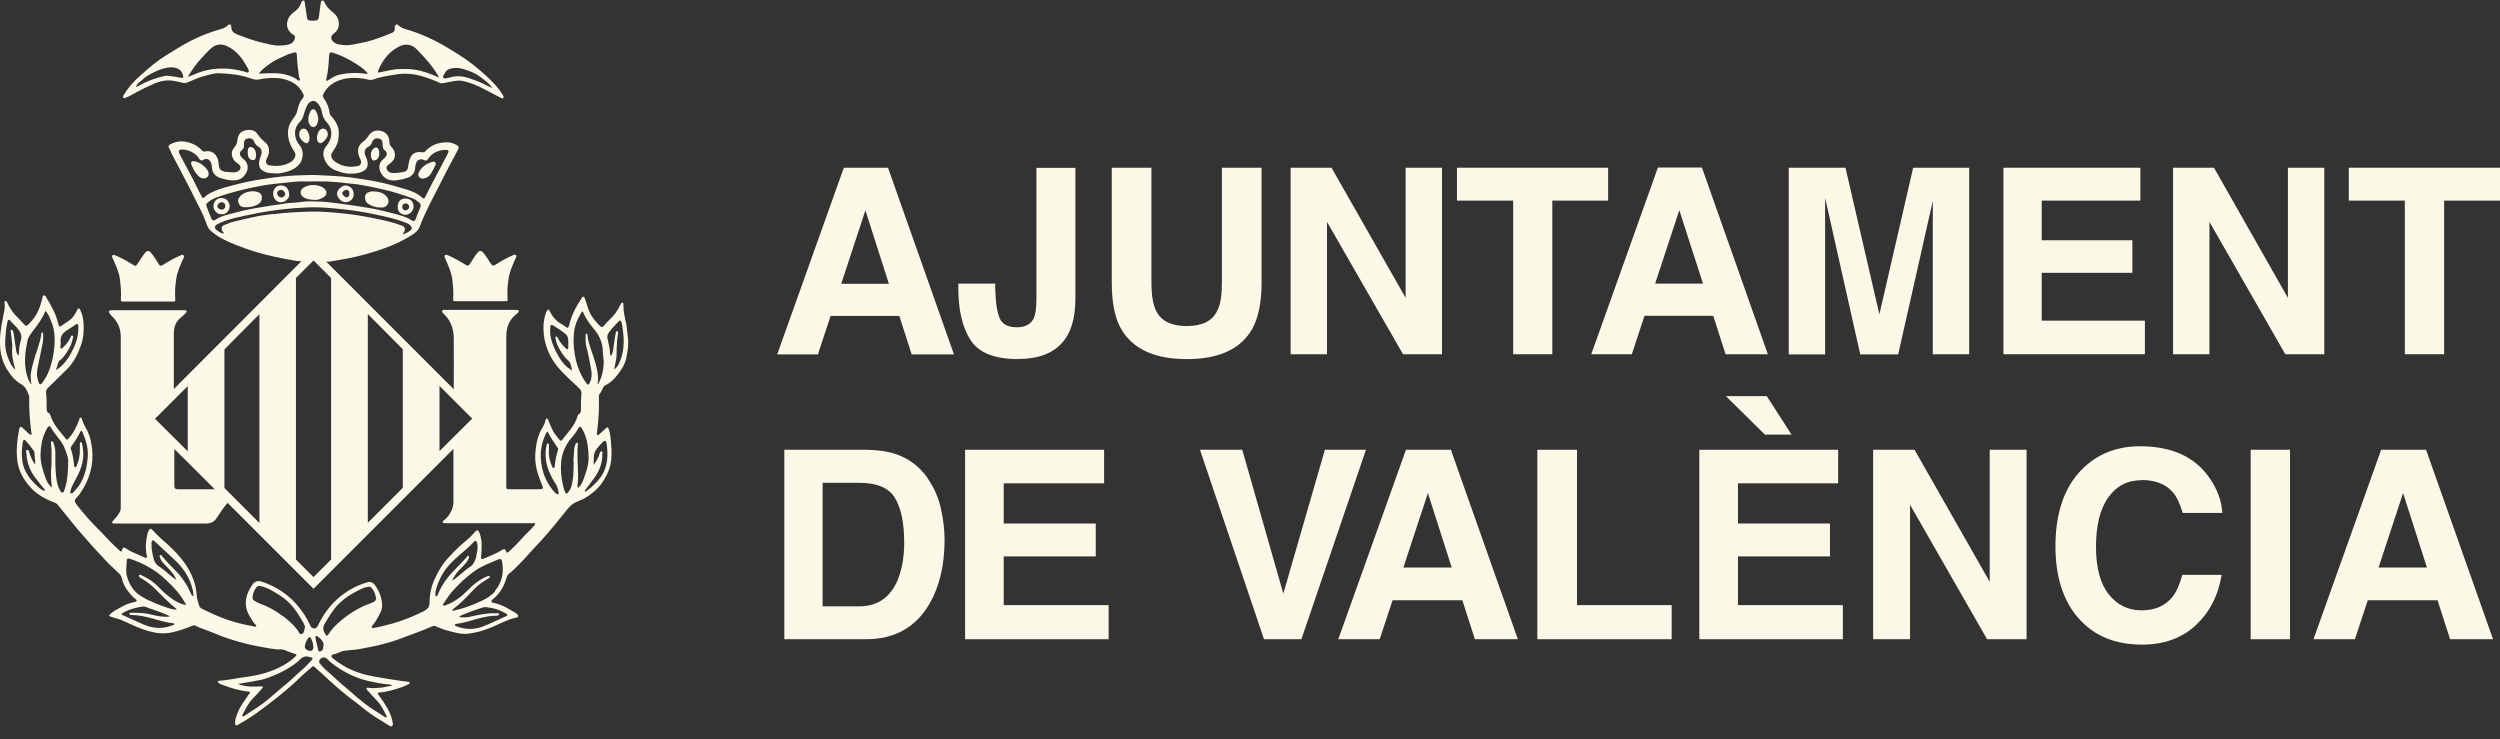 <?xml version="1.0" encoding="UTF-8"?><svg id="Capa_1" xmlns="http://www.w3.org/2000/svg" viewBox="0 0 143.69 42.5"><rect x="0" y="0" width="143.69" height="42.5" fill="#333333" stroke="none"/><defs><style>.cls-1{fill:#fcf8e8;}</style></defs><path class="cls-1" d="M14.54,9.21c.12,0,.16-.11,.17-.22,.02-.1,0-.22-.03-.32-.06-.14-.2-.24-.3-.22-.15,.05-.14,.17-.14,.29v.03c0,.09,0,.18,.05,.27,.05,.1,.14,.17,.25,.15Z"/><path class="cls-1" d="M11.12,9.26c-.11,0-.17,.09-.12,.2,.07,.14,.12,.29,.21,.42,.1,.14,.21,.3,.39,.36,.18,.06,.39-.05,.39-.22,0-.01,0-.03,0-.05-.02-.32-.57-.71-.88-.71Z"/><path class="cls-1" d="M35.98,18.56c-.07-.34-.16-.68-.15-1.04,0-.04,.02-.11-.05-.12-.07-.01-.09,.05-.11,.09-.16,.36-.39,.66-.68,.93-.09,.08-.17,.17-.25,.27-.09,.13-.16,.14-.27,.03-.21-.21-.41-.44-.55-.71-.14-.27-.19-.57-.3-.84-.02-.05-.02-.11-.09-.12-.06,0-.08,.05-.1,.09-.31,.46-.57,.95-.7,1.49-.06,.25-.1,.26-.29,.1-.02-.02-.04-.04-.07-.05-.35-.18-.61-.44-.77-.8-.02-.04-.03-.09-.08-.08-.05,0-.07,.04-.09,.08-.02,.03-.04,.07-.05,.1-.15,.42-.17,.85-.12,1.29,.1,.78,.44,1.45,.97,2.02,.33,.35,.69,.68,1.05,1.02,.1,.09,.15,.2,.14,.33-.03,.31-.03,.63-.03,.94,0,.09-.02,.18-.12,.22-.05,.02-.06,.08-.08,.13-.15,.54-.55,.92-.88,1.35-.05,.06-.1,.07-.15,0-.07-.1-.16-.19-.23-.29-.19-.25-.29-.53-.41-.82-.02-.04-.02-.12-.09-.11-.07,0-.07,.08-.08,.12-.03,.13-.08,.25-.15,.36-.29,.45-.39,.97-.43,1.49-.05,.61,.11,1.18,.34,1.73,.15,.35,.15,.36-.23,.36-.52,0-1.04,0-1.56,0-.21,0-.22,0-.22-.22,0-2.87,0-5.73,0-8.59,0-.17,.02-.33,.06-.49,.11-.36,.29-.59,.57-.81,.06-.05,.11-.1,.08-.16-.01-.03-.09-.04-.15-.04-1.37,0-2.77,0-4.14,0-.11,0-.14,.08-.08,.16,.02,.02,.04,.05,.07,.07,.39,.37,.56,.84,.57,1.37,.01,.88,0,2.07,0,2.96l-7.33-7.33c.07,0,.15,0,.17,0,.35-.06,.69-.12,1.04-.18,.72-.14,1.43-.34,2.13-.59,.59-.21,1.15-.47,1.67-.82,.16-.11,.3-.24,.37-.44,.31-.82,.73-1.59,1.13-2.37,.34-.69,.71-1.37,1.07-2.05,.06-.12,.03-.19-.07-.25-.17-.09-.36-.17-.56-.16-.48,0-.9,.14-1.23,.49-.06,.07-.12,.1-.22,.08-.4-.06-.63,.11-.73,.5-.02,.06-.02,.13-.04,.2-.03,.18-.03,.38-.27,.43-.22,.04-.43,.08-.65,.06-.15,0-.29-.1-.33-.21-.06-.16,.05-.24,.16-.31,.01-.01,.03-.03,.04-.04,.31-.19,.38-.63,.07-.93-.09-.09-.12-.18-.12-.3,0-.3-.16-.52-.43-.61-.32-.1-.59,0-.76,.25-.09,.14-.19,.26-.33,.36-.18,.13-.28,.3-.28,.54,0,.16,.05,.3,.12,.43,.11,.23,.05,.39-.16,.43-.47,.09-.91,.01-1.3-.27-.15-.11-.27-.33-.17-.47,.08-.12,.15-.25,.23-.38,.15-.26,.18-.55,.17-.84,0-.32-.16-.58-.35-.82-.06-.08-.16-.15-.17-.26-.04-.32-.16-.62-.35-.88-.05-.07-.05-.13-.02-.21,.22-.46,.6-.72,1.07-.85,.49-.14,1-.11,1.49,0,.12,.03,.23,.03,.35-.01,.08-.03,.16-.06,.24-.08,.38-.1,.77-.16,1.16-.22,.43-.05,.84-.02,1.26,.09,.39,.1,.76,.25,1.12,.41,.06,.03,.13,.04,.19,.02,.12-.02,.24-.04,.36-.07,.25-.04,.5-.11,.75-.06,.47,.09,.9,.28,1.31,.5,.3,.16,.61,.32,.92,.48,.04,.02,.09,.06,.13,0,.02-.04,.02-.09-.01-.13-.02-.03-.03-.05-.04-.07-.27-.44-.63-.79-1.01-1.14-.5-.45-1.03-.86-1.61-1.22-.84-.53-1.71-1.01-2.67-1.31-.25-.08-.52-.13-.72-.33-.06-.06-.12-.02-.16,.05-.03,.06-.03,.13-.02,.19,0,.1-.04,.17-.14,.21-.15,.06-.3,.13-.45,.18-.45,.17-.89,.33-1.36,.41-.32,.06-.63,.15-.95,.12-.21-.02-.43-.02-.61-.17-.18-.14-.19-.34-.02-.47,.26-.19,.36-.43,.3-.74-.04-.23-.18-.39-.35-.52-.2-.16-.37-.34-.47-.58-.02-.04-.05-.09-.11-.08-.06,0-.08,.07-.09,.12-.03,.22-.07,.45-.09,.67-.03,.33-.06,.37-.38,.37-.3,0-.31-.02-.35-.33-.03-.25-.08-.5-.11-.74,0-.05-.02-.09-.07-.09-.04,0-.07,.02-.09,.06-.01,.03-.04,.05-.05,.09-.07,.25-.25,.4-.45,.55-.44,.33-.5,.97,0,1.26,.11,.06,.12,.14,.09,.24-.04,.14-.13,.25-.27,.3-.19,.07-.39,.08-.59,.09-.36,.01-.71-.1-1.06-.18-.47-.11-.91-.28-1.36-.45-.23-.09-.36-.19-.37-.45,0-.14-.11-.18-.2-.08-.15,.15-.34,.2-.53,.25-.84,.25-1.62,.61-2.36,1.07-.47,.29-.94,.56-1.36,.9-.25,.21-.51,.42-.76,.65-.38,.33-.71,.7-.97,1.13-.03,.05-.07,.11-.02,.16,.04,.05,.1,0,.15-.01,.22-.08,.41-.21,.62-.32,.34-.18,.69-.35,1.04-.5,.26-.1,.54-.18,.82-.17,.26,.01,.53,.08,.78,.14,.11,.02,.2,.02,.29-.03,.34-.15,.69-.3,1.05-.39,.26-.06,.52-.15,.78-.13,.2,.01,.4,.02,.59,.04,.44,.04,.86,.13,1.28,.28,.12,.04,.25,.06,.38,.04,.28-.06,.57-.09,.86-.09,.4,0,.77,.08,1.12,.28,.27,.16,.46,.38,.59,.66,.04,.08,.02,.16-.04,.22-.16,.19-.25,.43-.3,.67-.04,.2-.13,.36-.25,.51-.19,.24-.3,.51-.3,.81,0,.41,.15,.76,.37,1.09,.07,.11,.08,.21,.03,.32-.05,.1-.12,.2-.22,.26-.39,.25-.82,.27-1.27,.2-.13-.02-.2-.17-.16-.3,.02-.08,.06-.14,.09-.21,.13-.28,.09-.63-.16-.82-.18-.14-.32-.31-.45-.49-.17-.23-.42-.24-.67-.19-.28,.06-.42,.24-.46,.52-.02,.16-.04,.31-.17,.45-.2,.22-.2,.46-.06,.7,.06,.1,.16,.18,.26,.25,.08,.06,.16,.13,.14,.25-.02,.12-.1,.18-.22,.22-.19,.06-.38,0-.58,0-.09,0-.18-.03-.26-.07-.11-.04-.15-.12-.17-.23-.02-.08-.02-.17-.03-.25-.06-.45-.37-.71-.76-.63-.09,.02-.14,0-.2-.06-.13-.14-.28-.26-.45-.34-.4-.18-.8-.25-1.23-.07-.26,.11-.29,.17-.14,.4,.03,.05,.05,.12,.07,.17,.34,.65,.68,1.3,1.02,1.95,.17,.33,.33,.67,.5,1,.2,.38,.38,.77,.52,1.17,.05,.14,.12,.26,.23,.35,.42,.37,.91,.6,1.42,.8,.73,.29,1.48,.53,2.26,.69,.4,.08,.8,.17,1.2,.23,.04,0,.2,.02,.32,.03l-7.33,7.34c0-.99,0-2.23,0-3.18,0-.38,.11-.71,.43-.95,.09-.07,.18-.16,.26-.24,.03-.03,.07-.07,.04-.12-.03-.05-.07-.04-.11-.04-.04,0-.09,0-.13,0h-3.86c-.07,0-.14,0-.22,0-.14,0-.18,.07-.1,.19,.05,.08,.13,.14,.19,.21,.3,.31,.45,.69,.45,1.11,.01,3.29,0,6.58,0,9.87,0,.07-.02,.14-.05,.2-.1,.21-.25,.37-.4,.53-.03,.03-.06,.06-.04,.1,.02,.04,.06,.05,.1,.05h.14c1.71,0,3.42,0,5.13,0,.31,0,.5-.09,.66-.36,.15-.24,.4-.59,.6-.83l4.94,4.94,8.04-8.04c0,.92,0,2.17,0,3.08,0,.16-.04,.3-.1,.44-.14,.29-.22,.4-.46,.6-.11,.06-.03,.15,.02,.15,1.7,0,3.4,0,5.1,0,.05,0,.11-.02,.14,.04,.02,.05-.04,.08-.07,.11-.18,.23-.42,.42-.61,.64-.27,.3-.54,.59-.84,.85-.07,.06-.12,.09-.16-.04-.03-.11-.1-.14-.21-.07-.33,.21-.7,.35-1.07,.51-.12,.05-.16,.01-.15-.1,.03-.25,.03-.51,.03-.76,0-.22-.05-.43-.13-.64-.06-.16-.12-.17-.24-.05-.11,.11-.21,.24-.32,.34-.2,.18-.41,.34-.6,.52-.24,.23-.47,.46-.69,.71-.31,.35-.53,.74-.72,1.16-.2,.42-.29,.88-.29,1.34,0,.27-.13,.39-.34,.5-.59,.3-1.2,.54-1.84,.72-.34,.09-.68,.18-1.02,.24-.04,0-.09,.02-.12-.03-.03-.04,0-.07,.03-.1,.19-.21,.3-.46,.44-.7,.09-.16,.13-.34,.12-.52-.02-.41-.17-.78-.41-1.11-.1-.13-.24-.22-.41-.17-.68,.19-1.27,.53-1.79,1-.45,.42-.8,.92-1.07,1.48-.06,.12-.13,.21-.28,.17-.09-.02-.13-.07-.16-.15-.21-.45-.47-.86-.8-1.23-.55-.62-1.23-1.05-2.03-1.31-.17-.06-.38,0-.48,.15-.11,.15-.21,.32-.28,.49-.2,.5-.16,.97,.14,1.42,.1,.14,.17,.31,.3,.43,.03,.02,.05,.06,.03,.1-.03,.03-.06,.01-.09,0-.2-.04-.4-.08-.6-.12-.82-.18-1.59-.48-2.34-.86-.11-.05-.22-.11-.25-.23-.06-.21-.13-.41-.14-.62-.02-.29-.07-.56-.17-.83-.28-.81-.83-1.44-1.44-2.01-.29-.27-.6-.51-.86-.81-.17-.2-.23-.18-.33,.06-.01,.04-.02,.08-.03,.12-.1,.41-.12,.83-.03,1.24,.02,.09-.01,.15-.11,.1-.36-.18-.75-.29-1.08-.52-.15-.1-.18-.09-.24,.09-.02,.08-.05,.11-.12,.04-.2-.19-.4-.37-.59-.56-.15-.16-.29-.32-.45-.48-.37-.36-.72-.74-1.05-1.13-.15-.18-.31-.36-.45-.56-.07-.1-.07-.18,0-.27,.08-.09,.17-.18,.24-.28,.54-.78,.81-1.64,.7-2.59-.04-.34-.1-.67-.25-.99-.11-.22-.25-.43-.32-.67-.02-.05-.01-.13-.09-.13-.07,0-.06,.08-.08,.13-.16,.39-.32,.78-.63,1.09-.06,.06-.1,.06-.14,0-.08-.11-.16-.21-.25-.31-.28-.32-.52-.67-.65-1.08,0-.03-.02-.07-.04-.07-.19-.06-.15-.23-.16-.37,0-.26,0-.53-.03-.79-.01-.09,0-.2,.07-.27,.39-.38,.78-.76,1.16-1.14,.37-.38,.6-.85,.77-1.34,.15-.42,.18-.85,.15-1.29-.02-.25-.07-.5-.18-.73-.02-.04-.04-.11-.1-.1-.06,0-.07,.06-.09,.1-.11,.23-.24,.44-.45,.59-.11,.08-.23,.15-.34,.23-.23,.17-.24,.17-.31-.11-.13-.52-.39-.99-.67-1.44-.03-.06-.06-.14-.14-.12-.08,.01-.07,.1-.09,.15,0,0,0,.01,0,.03-.12,.47-.28,.92-.61,1.28-.08,.09-.16,.19-.26,.26-.06,.04-.09,.03-.13-.01-.17-.19-.35-.37-.53-.56-.21-.22-.36-.47-.49-.75-.02-.04-.04-.1-.1-.08-.06,.02-.06,.08-.05,.12,.03,.21,0,.41-.05,.62-.09,.47-.19,.94-.21,1.41-.02,.61,.05,1.19,.37,1.73,.22,.36,.48,.7,.86,.91,.27,.15,.34,.43,.45,.68-.02,.67,.03,1.35,.11,2.02,0,.07,.07,.16,0,.19-.07,.03-.14-.06-.2-.11-.1-.09-.19-.2-.3-.29-.1-.08-.16-.06-.18,.06-.12,.59-.19,1.19-.12,1.8,.07,.61,.35,1.11,.75,1.56,.37,.41,.84,.68,1.35,.87,.07,.03,.15,.05,.2,.11,.3,.37,.6,.74,.9,1.11,.37,.47,.79,.91,1.18,1.37,.15,.17,.32,.33,.47,.5,.26,.3,.54,.57,.83,.84,.13,.12,.28,.23,.33,.43,.11,.48,.39,.85,.74,1.17,.04,.04,.13,.05,.11,.13-.02,.07-.1,.06-.16,.08-.25,.06-.49,.14-.7,.27-.22,.13-.45,.22-.64,.4-.11,.11-.1,.12,.04,.17,.22,.08,.45,.12,.66,.22,.5,.22,.99,.47,1.52,.61,.41,.12,.82,.16,1.25,.08,.42-.08,.81-.23,1.21-.38,.06-.02,.12-.06,.18-.03,.25,.14,.53,.22,.79,.32,.4,.16,.8,.33,1.21,.46,.5,.16,1,.3,1.52,.4,.39,.07,.77,.15,1.16,.19,.16,.02,.34-.02,.49,.05,.18,.09,.38,.15,.57,.21,.12,.04,.11,.08,.03,.15-.3,.3-.65,.5-1.02,.68-.62,.29-1.28,.43-1.96,.52-.47,.06-.94,.17-1.41,.2-.04,0-.07,.02-.07,.05,0,.03,.02,.05,.04,.07,.11,.09,.24,.11,.36,.16,.43,.17,.88,.28,1.33,.34,.04,0,.09-.01,.12,.04,.01,.04-.03,.06-.05,.09-.25,.37-.52,.71-.68,1.13-.06,.18-.14,.35-.13,.55,0,.13,.07,.17,.17,.1,.15-.09,.29-.18,.44-.26,.46-.28,.89-.6,1.32-.93,.39-.3,.77-.6,1.14-.92,.24-.21,.48-.42,.7-.64,.2-.2,.43-.38,.65-.58,.06-.05,.08-.05,.14,0,.33,.28,.64,.58,.96,.87,.29,.27,.59,.52,.9,.77,.29,.24,.6,.45,.89,.69,.34,.28,.7,.53,1.07,.75,.17,.1,.33,.21,.5,.31,.04,.03,.1,.05,.15,0,.04-.04,.05-.08,.04-.13-.04-.31-.16-.6-.31-.88-.16-.27-.33-.53-.52-.78-.06-.07-.06-.12,.06-.13,.22-.01,.43-.06,.64-.11,.35-.09,.69-.19,1.01-.35,.04-.02,.09-.04,.08-.09,0-.05-.06-.06-.11-.07-.21-.02-.41-.05-.62-.08-.56-.1-1.11-.16-1.67-.29-.71-.16-1.36-.46-1.93-.91-.07-.05-.17-.11-.16-.2,.01-.1,.13-.09,.21-.11,.19-.05,.35-.17,.55-.19,.29-.04,.59-.04,.88-.1,.76-.14,1.51-.29,2.23-.56,.65-.24,1.3-.47,1.94-.75,.06-.02,.11-.03,.16,0,.25,.1,.5,.21,.76,.27,.38,.1,.74,.21,1.15,.16,.47-.06,.91-.19,1.34-.37,.44-.19,.87-.43,1.34-.54,.06-.01,.16-.01,.17-.1,0-.08-.07-.13-.13-.17-.4-.24-.8-.49-1.27-.59-.05,0-.12-.01-.13-.07-.02-.07,.04-.11,.08-.14,.4-.32,.64-.74,.78-1.22,.02-.09,.06-.17,.13-.23,.13-.11,.27-.22,.39-.35,.21-.2,.41-.41,.61-.63,.3-.34,.61-.67,.92-1,.52-.58,1-1.18,1.49-1.79,.17-.21,.37-.34,.62-.43,.12-.05,.25-.1,.36-.17,.37-.22,.7-.49,.95-.84,.23-.32,.41-.66,.5-1.05,.09-.41,.08-.83,.04-1.25-.02-.27-.04-.55-.13-.81-.04-.12-.08-.14-.17-.05-.11,.1-.21,.19-.32,.29-.05,.04-.11,.12-.16,.09-.07-.04-.03-.13-.02-.2,.05-.38,.08-.76,.1-1.15,.01-.27,0-.53,0-.8,0-.08,0-.16,.05-.22,.08-.1,.13-.22,.19-.34,.03-.06,.06-.11,.12-.14,.3-.14,.53-.37,.73-.63,.23-.29,.42-.6,.49-.97,.08-.38,.14-.75,.09-1.14-.04-.3-.06-.61-.11-.91ZM25.55,4.25c.09-.25,.29-.31,.53-.34,.35-.04,.67,.09,.99,.21,.4,.16,.73,.43,1.04,.71,.08,.07,.13,.16,.2,.23-.29-.1-.55-.28-.84-.38-.38-.14-.74-.3-1.15-.3-.19,0-.39,.05-.58,.1-.08,.02-.18,.06-.25,0-.07-.07,.01-.15,.04-.22Zm-3.82-.18c.25-.61,.63-1.11,1.22-1.4,.34-.17,.7-.14,1,.16,.46,.47,.9,.95,1.23,1.52,.02,.03,.03,.06,.06,.11-.49-.21-.95-.4-1.44-.46-.27-.04-.53-.04-.8-.03-.41,0-.8,.12-1.19,.19-.11,.02-.1-.02-.07-.09Zm-2.8-.92c0-.11,.04-.17,.17-.13,.47,.14,.91,.36,1.32,.62,.22,.14,.43,.27,.61,.46,.04,.04,.09,.07,.09,.15-.56-.08-1.1-.08-1.64,.05-.19,.04-.37,.15-.54,.26-.04,.02-.07,.05-.11,.07-.02,0-.05,.02-.07,0-.03,0-.02-.04-.01-.06,.12-.47,.14-.95,.17-1.43Zm-8.5,1.33c-.23-.05-.47-.09-.71-.12-.08-.01-.16-.01-.24,0-.52,.12-1.01,.29-1.47,.55-.05,.03-.11,.05-.19,.09,.03-.17,.15-.24,.24-.31,.15-.12,.28-.26,.45-.36,.35-.19,.7-.37,1.09-.44,.27-.04,.55-.04,.78,.17,.09,.09,.12,.2,.15,.31,.03,.08-.02,.12-.1,.1Zm3.85-.33c-.04,.05-.17-.01-.25-.04-.42-.11-.84-.18-1.28-.17-.55,0-1.08,.11-1.59,.34-.11,.05-.23,.09-.37,.14,.26-.42,.52-.8,.84-1.13,.19-.19,.36-.41,.57-.57,.28-.21,.58-.2,.87-.06,.54,.26,.87,.71,1.14,1.21,.04,.08,.13,.19,.07,.27Zm2.93,.48c-.06,.04-.14-.07-.21-.11-.3-.17-.62-.27-.97-.3-.38-.03-.75,0-1.16,.01,.2-.25,.42-.41,.64-.57,.29-.21,.63-.34,.94-.49,.14-.07,.3-.11,.46-.15,.09-.03,.15,0,.15,.12,.01,.42,.07,.83,.12,1.24,0,.09,.12,.19,.02,.24Zm-6.42,17.56v3.75l-1.88-1.87,1.88-1.88Zm.41,5.93c-.33,0-.65,0-.99,0-.14,0-.19-.07-.19-.19,0-.6,0-1.49,0-2.12l.79,.78,1.53,1.53h-1.12Zm.4-16.82c-.18-.31-.33-.64-.49-.96-.26-.49-.52-.98-.78-1.47-.03-.05-.05-.09-.05-.15,0-.07,.02-.1,.09-.12,.37-.05,.88,.18,1.07,.51,.06,.11,.13,.15,.26,.07,.17-.1,.36-.02,.43,.18,.03,.08,.05,.16,.05,.24,0,.29,.16,.51,.43,.61,.29,.1,.59,.18,.91,.15,.31-.02,.52-.2,.65-.47,.1-.21,.09-.42-.05-.62-.06-.08-.14-.13-.21-.2-.16-.17-.17-.31,0-.45,.09-.07,.12-.15,.11-.26,0-.04,0-.09,0-.13,0-.14,.07-.24,.21-.27,.18-.04,.32,.02,.37,.17,.06,.14,.14,.24,.28,.32,.14,.08,.19,.26,.14,.42-.06,.18-.14,.36-.13,.56,0,.15,.06,.27,.17,.35,.14,.1,.3,.16,.48,.17,.2,0,.4,.04,.61,0,.4-.08,.79-.19,1.06-.52,.19-.23,.3-.75,.01-1.08-.33-.38-.38-.97,.02-1.35,.2-.2,.21-.46,.31-.7,.07-.18,.13-.36,.31-.46,.13-.07,.25-.05,.35,.05,.18,.16,.26,.37,.3,.59,.04,.22,.13,.4,.28,.56,.39,.44,.29,.97-.04,1.36-.17,.21-.2,.42-.13,.67,.12,.38,.37,.62,.74,.75,.28,.1,.55,.18,.82,.16,.23,0,.42-.02,.61-.1,.36-.15,.4-.39,.29-.75-.02-.07-.06-.14-.09-.21-.08-.2-.01-.4,.19-.49,.11-.06,.16-.13,.2-.24,.07-.21,.22-.28,.43-.22,.17,.05,.17,.19,.18,.31,0,.15,0,.28,.15,.38,.13,.1,.11,.26,0,.38-.04,.04-.08,.09-.12,.12-.33,.26-.25,.68,0,.96,.22,.23,.49,.28,.79,.24,.22-.03,.44-.08,.65-.15,.22-.08,.39-.31,.4-.54,0-.12,.03-.23,.07-.33,.06-.15,.24-.23,.39-.16,.18,.08,.2,.07,.31-.08,.24-.34,.58-.47,.98-.49,.17,0,.21,.06,.13,.21-.28,.53-.55,1.07-.84,1.6-.16,.29-.3,.6-.46,.9-.05,.11-.1,.11-.19,.03-.26-.24-.59-.37-.92-.47-.5-.15-1.01-.3-1.53-.41-.56-.12-1.13-.2-1.7-.28-.57-.07-1.14-.09-1.71-.12-.43-.03-.87,0-1.3,.01-.62,.03-1.24,.09-1.85,.19-.57,.08-1.12,.19-1.67,.33-.45,.12-.9,.22-1.33,.42-.17,.08-.35,.17-.48,.31-.07,.07-.12,.07-.17-.03Zm.56,1.29c-.11-.25-.21-.51-.3-.77-.03-.09,.05-.16,.12-.21,.11-.1,.24-.17,.38-.23,.86-.32,1.74-.53,2.64-.7,.56-.11,1.14-.14,1.7-.21,.28-.03,.56-.06,.81-.04,.44,0,.84-.01,1.24,0,.36,.02,.73,.04,1.09,.09,.29,.04,.57,.05,.86,.1,.43,.07,.86,.16,1.28,.26,.59,.13,1.16,.31,1.73,.52,.14,.05,.26,.15,.37,.23,.11,.08,.12,.2,.07,.31-.09,.19-.16,.39-.23,.58-.07,.2-.13,.23-.3,.12-.3-.19-.64-.27-.97-.36-.48-.13-.97-.25-1.47-.33-.5-.09-1.01-.16-1.52-.23-.4-.05-.8-.11-1.2-.13-.35-.01-.71-.04-1.07,.01-.21,.03-.42,.05-.64,.06-.25,0-.51,.07-.76,.1-.45,.05-.89,.14-1.34,.21-.52,.09-1.04,.22-1.55,.36-.25,.07-.5,.15-.71,.3-.12,.09-.19,.03-.23-.06Zm3.56-.3c-.31,.06-.62,.07-.92,.14-.26,.05-.51,.11-.77,.17-.25,.06-.5,.11-.75,.18-.12,.04-.24,.1-.36,.14-.2,.06-.24,.25-.1,.41,.02,.02,.04,.04,.06,.07-.07,.04-.12,0-.18-.02-.09-.03-.16-.1-.24-.15-.15-.12-.14-.25,.03-.34,.3-.16,.63-.27,.96-.35,.42-.1,.83-.19,1.25-.27,.48-.1,.96-.17,1.45-.23,.51-.06,1.01-.1,1.52-.12,.52-.02,1.05,.01,1.57,.06,.79,.07,1.58,.18,2.36,.35,.59,.13,1.18,.25,1.74,.48,.12,.05,.25,.1,.31,.24,.01,.04,.03,.07,.01,.11-.06,.12-.37,.3-.53,.29,.04-.04,.06-.07,.08-.1,.12-.16,.06-.33-.13-.39-.51-.19-1.03-.31-1.56-.41-.59-.12-1.17-.22-1.77-.28-.63-.06-1.26-.13-1.88-.11-.72,.03-1.44,.04-2.16,.16Zm-.81,17.77l-2.01-2.01v-7.97l2.01-2.02v12Zm4.12,2.1l-1.01,1.01-1.01-1.01V15.98l1.01-1.01,1.01,1.01v16.21Zm4.12-4.12l-2.01,2.01v-12l2.01,2.02v7.97Zm2.11-2.11v-3.75l1.88,1.88-1.88,1.87ZM1.2,19.58c-.08,.23-.11,.48-.11,.73,0,.04,0,.08-.04,.12-.11-.12-.12-.27-.14-.41-.04-.27-.08-.54-.12-.82,0-.06-.04-.12-.05-.18-.01-.04-.03-.08-.08-.06-.04,.01-.06,.05-.05,.09,.05,.24,.06,.49,.09,.73,0,.04,.02,.08,.01,.12-.06,.45,.04,.89,.17,1.34-.17-.12-.25-.29-.33-.46-.18-.39-.28-.8-.25-1.23,.03-.34,.04-.68,.12-1.02,.01-.05,.02-.14,.09-.15,.07,0,.09,.06,.12,.1,.11,.12,.22,.23,.33,.34,.19,.22,.34,.43,.23,.76Zm2.26,1.13c.25-.23,.43-.51,.58-.81,.08-.15,.11-.33,.16-.5,0-.04,.02-.09-.03-.11-.06-.02-.08,.02-.1,.07-.11,.24-.27,.45-.46,.62-.03,.03-.06,.07-.1,.05-.05-.03-.04-.07-.04-.12,.03-.11,.01-.23,.01-.34,0-.26,.13-.42,.33-.56,.17-.12,.36-.22,.53-.35,.1-.08,.16-.04,.16,.1,.02,.45-.09,.88-.29,1.29-.17,.36-.38,.7-.67,.98-.09,.09-.19,.15-.29,.22l-.03-.02c.09-.18,.08-.39,.23-.54Zm-1.65,1.36s-.02,0-.03,.01c-.13-.19-.21-.4-.26-.62-.15-.63-.07-1.26,.06-1.88,.05-.24,.22-.43,.36-.62,.26-.34,.51-.68,.67-1.09,.18,.18,.25,.4,.34,.62,.18,.44,.22,.89,.18,1.37-.04,.56-.16,1.09-.38,1.61-.09,.2-.21,.38-.34,.56-.07,.09-.14,.08-.18-.03-.11-.26-.13-.53-.08-.8,.1-.51,.21-1.01,.31-1.52,.03-.16,.02-.32,.02-.49,0-.04-.01-.08-.06-.08-.04,0-.04,.03-.04,.06-.07,.56-.31,1.07-.45,1.6-.07,.27-.15,.55-.17,.84,0,.15,.03,.3,.04,.45Zm.76,6.13s-.06,0-.09,0c-.15-.09-.28-.2-.4-.32-.38-.37-.7-.79-.79-1.34-.05-.32-.05-.64,0-.97,.01-.06,0-.12,.02-.18,.02-.11,.1-.14,.17-.06,.16,.18,.31,.37,.45,.56,.07,.09,.05,.2,.06,.3,.01,.15,.05,.31,.03,.51-.16-.2-.24-.42-.32-.63-.03-.08-.03-.22-.13-.21-.11,.01-.06,.14-.05,.22,.03,.51,.2,.98,.52,1.39,.17,.22,.33,.44,.51,.65,.02,.02,.04,.05,.02,.07Zm1.16-.13c-.03,.09-.04,.22-.14,.24-.1,.02-.13-.12-.17-.19-.11-.19-.15-.41-.18-.63-.07-.5-.06-1.01-.06-1.52,0-.17-.05-.34-.1-.5-.01-.05-.04-.12-.1-.1-.07,0-.05,.08-.05,.13,.06,.38,.02,.77,.03,1.16,0,.21-.04,.42-.03,.63,0,.2,.02,.4,.04,.6,0,.03,.03,.07-.01,.09-.04,.02-.05-.03-.08-.05-.12-.13-.2-.29-.26-.45-.16-.45-.31-.92-.29-1.4,.02-.43,.08-.87,.28-1.27,.04-.07,.06-.15,.11-.22,.09-.12,.15-.13,.22,0,.06,.12,.15,.23,.23,.34,.16,.24,.37,.44,.49,.71,.16,.35,.28,.71,.26,.91-.01,.63-.05,1.08-.18,1.51Zm.35,.3c-.06-.03-.04-.09-.03-.14,.06-.28,.21-.51,.34-.76,.29-.53,.47-1.1,.37-1.72-.01-.09-.02-.18-.05-.27,0-.03-.03-.08-.08-.06-.04,0-.04,.05-.04,.08,0,.14,0,.28,0,.42,0,.3-.07,.58-.18,.85-.02,.04-.03,.09-.09,.08-.06,0-.05-.05-.06-.1-.04-.32-.07-.64-.19-.95-.02-.06,.01-.11,.04-.16,.19-.26,.36-.52,.5-.81,.02-.03,.03-.07,.06-.07,.05,0,.05,.05,.07,.08,.19,.43,.32,.87,.31,1.34-.04,.62-.16,1.22-.52,1.75-.1,.14-.21,.25-.32,.37-.03,.04-.08,.08-.14,.05Zm5.8,7.58c-.56,.22-1.12,.17-1.66-.07-.39-.18-.79-.36-1.18-.53-.1-.05-.03-.09,0-.11,.12-.07,.25-.13,.37-.18,.26-.1,.53-.16,.81-.2,.12-.01,.22,.05,.33,.09,.36,.13,.72,.24,1.07,.4,.04,.02,.09,.03,.13,.09-.36,.04-.7-.03-1.02-.11-.39-.1-.79-.12-1.19-.11-.04,0-.11-.01-.1,.06,0,.06,.05,.07,.11,.07,.3,0,.61,.05,.9,.12,.23,.05,.45,.12,.67,.18,.25,.07,.5,.14,.77,.16,.04,0,.09,.03,.14,.04-.03,.08-.09,.09-.14,.11Zm-1.86-2.77c.08,.05,.15,.1,.23,.14,.27,.16,.5,.36,.72,.58,.36,.36,.71,.72,1.1,1.04,.03,.03,.07,.05,.08,.11-.17-.02-.34-.05-.5-.11-.54-.18-1.06-.38-1.55-.68-.42-.26-.66-.65-.8-1.12-.09-.3-.02-.58-.02-.88,0-.15,.05-.19,.2-.14,.39,.13,.77,.3,1.13,.51,.53,.3,.96,.71,1.37,1.14,.25,.26,.46,.55,.64,.85,.03,.04,.05,.09,.08,.16-.41-.08-.73-.28-1.02-.52-.22-.17-.42-.36-.61-.56-.26-.27-.58-.47-.92-.63-.02,0-.04-.02-.07-.03-.03-.01-.07-.01-.09,.02-.02,.04,0,.07,.03,.1Zm3.07,1.08s-.05-.03-.07-.06c-.12-.21-.2-.44-.33-.64-.17-.26-.35-.51-.58-.74-.28-.28-.55-.56-.8-.86-.02-.03-.05-.08-.1-.06-.05,.03-.04,.08-.02,.13,.08,.26,.28,.42,.46,.61,.19,.2,.38,.41,.49,.68-.31-.17-.53-.43-.81-.63-.05-.03-.09-.08-.14-.1-.27-.14-.34-.38-.4-.64-.05-.22-.09-.44-.08-.66,0-.04,0-.08,0-.11,.02-.04,.01-.1,.07-.12,.06-.02,.08,.03,.12,.06,.39,.37,.78,.72,1.17,1.09,.37,.35,.67,.76,.86,1.23,.09,.24,.17,.48,.19,.74,0,.03,.02,.08-.03,.08Zm5.16,1.15c-.41-.31-.85-.56-1.34-.73-.07-.02-.14-.07-.2-.1-.19-.1-.22-.14-.18-.35,.03-.19,.11-.35,.23-.5,.05-.05,.11-.06,.18-.05,.31,.05,.58,.2,.85,.36,.33,.19,.65,.41,.91,.69,.28,.29,.48,.63,.69,.98,.06,.11,.13,.22,.14,.36,0,.01-.01,.03-.02,.05-.03,.14-.05,.3-.18,.33-.12,.02-.17-.15-.23-.24-.24-.32-.55-.58-.86-.82Zm1.64,2.56c-.2,.21-.4,.43-.62,.61-.25,.21-.48,.45-.73,.66-.36,.29-.71,.6-1.06,.9-.43,.37-.91,.66-1.38,.97-.02,.01-.04,.03-.06,.04-.03,.01-.07,.05-.1,.02-.03-.03,0-.08,.01-.11,.17-.33,.33-.66,.6-.93,.18-.18,.34-.37,.51-.56,.02-.02,.06-.05,.04-.09-.02-.03-.06-.04-.1-.03-.45,.03-.9,.03-1.33-.14,.46-.07,.91-.15,1.36-.24,.15-.03,.28-.08,.42-.13,.61-.23,1.19-.52,1.7-.94,.01,0,.02-.02,.03-.03,.18-.22,.39-.3,.66-.19,.04,.02,.11,0,.12,.05,.02,.05-.03,.09-.06,.12Zm-.06-.56c-.17,0-.33-.13-.31-.26,.02-.17,.09-.33,.19-.47,.06-.08,.11-.09,.17,.02,.07,.13,.13,.35,.13,.49,0,.14-.06,.22-.17,.22Zm.3-.79s-.02-.08,.04-.07c.16,.02,.43,.33,.43,.48-.04,.15,.02,.33-.17,.4-.07,.03-.12,.02-.14-.06-.04-.25-.13-.49-.16-.75Zm1.59,1.94c.51,.29,1.05,.51,1.63,.62,.34,.07,.68,.14,1.03,.16,.05,0,.09,.02,.16,.07-.25,.03-.47,.1-.69,.12-.22,.02-.45,.04-.67,0-.04,0-.09-.02-.11,.03-.02,.04,.01,.08,.04,.11,.2,.2,.38,.43,.58,.63,.24,.24,.36,.54,.52,.83,.01,.03,.03,.06,0,.09-.03,.02-.06,0-.09-.01-.24-.15-.48-.3-.72-.46-.64-.42-1.18-.95-1.77-1.44-.29-.24-.55-.51-.84-.75-.16-.13-.28-.29-.42-.44-.08-.09,.02-.28,.16-.32,.11-.04,.2,0,.28,.08,.27,.28,.59,.49,.92,.68Zm-.54-2.5c-.12,.13-.22,.27-.32,.42-.06,.09-.1,.06-.14,0-.13-.19-.2-.39-.07-.61,.25-.41,.48-.83,.83-1.17,.23-.22,.49-.43,.77-.58,.27-.14,.52-.31,.83-.38,.19-.04,.23-.02,.35,.14,.11,.16,.15,.34,.19,.52-.02,.09-.06,.16-.15,.2-.23,.11-.48,.18-.71,.3-.59,.3-1.12,.68-1.58,1.16Zm5.86-1.77c-.05-.18,0-.34,.05-.5,.16-.55,.44-1.03,.83-1.43,.3-.31,.65-.59,.98-.88,.11-.1,.22-.22,.33-.33,.1-.1,.14-.08,.19,.05,.05,.17,.03,.35,0,.52-.04,.17-.05,.36-.13,.52-.07,.15-.15,.27-.29,.35-.35,.23-.63,.55-1.02,.79,.12-.25,.25-.45,.42-.62,.18-.19,.37-.35,.5-.58,.01-.03,.03-.06,.04-.09,.01-.05,.03-.12-.01-.14-.06-.04-.07,.04-.1,.07-.19,.2-.37,.4-.56,.59-.45,.44-.84,.92-1.08,1.5-.02,.06-.04,.14-.13,.17Zm4.03,.97s.09,.03,.09,.09c0,.05-.06,.06-.1,.08-.44,.19-.87,.41-1.31,.58-.49,.19-.99,.18-1.48,0-.05-.02-.13-.03-.12-.1,.01-.07,.08-.05,.13-.06,.48-.06,.94-.24,1.41-.35,.25-.05,.51-.11,.77-.11,.08,0,.22,0,.22-.08,0-.11-.14-.05-.21-.06-.52-.02-1.02,.1-1.52,.21-.18,.04-.37,.03-.58,0,.16-.13,.33-.16,.49-.23,.28-.12,.58-.21,.87-.31,.16-.06,.33,0,.48,.02,.31,.04,.6,.17,.87,.32Zm-.61-1.28c-.23,.27-.52,.44-.83,.58-.5,.23-1.02,.43-1.57,.54-.02,0-.04,0-.06,0,0-.06,.03-.07,.05-.1,.28-.21,.53-.44,.77-.69,.2-.21,.39-.41,.6-.61,.18-.16,.39-.29,.59-.42,.01,0,.03-.01,.04-.02,.05-.03,.13-.06,.09-.13-.03-.07-.1-.01-.15,0-.42,.18-.78,.46-1.1,.79-.35,.36-.74,.66-1.21,.84-.06,.02-.14,.09-.2,.03-.05-.05,.02-.12,.06-.17,.15-.24,.31-.47,.5-.68,.35-.39,.73-.74,1.15-1.06,.33-.25,.71-.42,1.09-.57,.12-.05,.22-.11,.34-.15,.16-.06,.21-.03,.24,.13,.11,.61,0,1.18-.41,1.67Zm3.61-5.58c-.05,.02-.09-.01-.12-.04-.26-.24-.44-.53-.59-.85-.18-.4-.27-.83-.28-1.26-.01-.48,.1-.94,.32-1.37,.04-.08,.08-.09,.12,0,.14,.29,.32,.55,.5,.81,.04,.06,.08,.12,.05,.19-.11,.3-.15,.61-.19,.92,0,.04,.01,.09-.05,.1-.06,0-.08-.05-.1-.09-.12-.29-.21-.59-.18-.91,0-.11,0-.21,0-.32,0-.04,0-.09-.07-.09-.05,0-.06,.04-.06,.08-.1,.43-.08,.86,.05,1.28,.11,.36,.28,.68,.48,.98,.1,.15,.11,.32,.16,.48,.01,.04,0,.08-.04,.1Zm.03-7.93c-.23-.38-.4-.78-.47-1.23-.02-.16-.01-.31,0-.47,0-.09,.06-.12,.15-.07,.25,.16,.51,.31,.74,.51,.11,.09,.13,.23,.14,.36,.01,.13,0,.27,0,.4,0,.04,0,.08-.04,.1-.05,.01-.07-.02-.1-.05-.18-.16-.33-.35-.44-.56,0-.02-.02-.04-.03-.05-.02-.04-.04-.08-.09-.07-.05,.02-.03,.07-.03,.11,.06,.39,.27,.72,.5,1.03,.07,.09,.15,.17,.24,.25,.16,.14,.15,.37,.22,.56-.37-.18-.59-.49-.79-.81Zm1.21,7.48s-.03,.1-.09,.07c-.05-.02-.03-.08-.03-.12,.06-.36,.03-.72,.02-1.08-.02-.32-.02-.65-.02-.97,0-.1,.02-.21,.03-.31,0-.04,0-.09-.05-.09-.05-.01-.07,.02-.09,.07-.04,.11-.08,.21-.08,.32,0,.28-.06,.56-.03,.81,0,.48-.01,.91-.14,1.34-.04,.14-.13,.25-.22,.36-.05,.06-.08,0-.11-.03-.1-.18-.13-.37-.17-.57-.08-.38-.11-.77-.08-1.16,.04-.52,.23-.98,.57-1.39,.15-.17,.29-.35,.4-.55,.09-.16,.15-.17,.24,0,.16,.28,.26,.58,.31,.9,.04,.25,.06,.5,.06,.75,0,.44-.14,.84-.29,1.24-.05,.15-.12,.3-.23,.42Zm1.37-2.57c.07-.08,.16-.04,.18,.07,.09,.61,.09,1.2-.2,1.76-.17,.31-.4,.55-.66,.78-.09,.08-.19,.16-.29,.23-.02,.02-.06,.05-.09,.02-.04-.03,0-.06,.02-.08,.17-.23,.34-.45,.51-.68,.3-.41,.48-.87,.47-1.39,0-.05,.04-.14-.05-.15-.08,0-.09,.08-.11,.14-.07,.23-.19,.45-.34,.64,0-.15,0-.3,.01-.44,0-.41,.31-.63,.54-.9Zm-.31-3.24c-.05-.11,0-.2,0-.28,.02-.37-.07-.72-.17-1.07-.13-.46-.33-.9-.42-1.38,0-.05,0-.1-.02-.16,0-.03-.02-.08-.06-.08-.04,0-.04,.05-.04,.08,0,.21-.02,.42,.03,.63,.12,.45,.21,.92,.29,1.38,.04,.24,.04,.49-.07,.71-.08,.18-.12,.18-.24,.01-.26-.36-.43-.76-.55-1.2-.13-.51-.18-1.04-.14-1.57,.03-.45,.2-.87,.44-1.25,.04-.06,.07-.09,.1,0,.15,.37,.39,.68,.64,.98,.31,.37,.48,.79,.49,1.28,0,.21,.05,.42,.05,.64-.02,.43-.1,.85-.35,1.26Zm1.13-1.12c-.05,.09-.12,.16-.2,.22,.05-.22,.08-.43,.12-.64,.02-.1,.02-.19,.02-.28,0-.38,.02-.77,.08-1.15,0-.05,.03-.12-.04-.13-.07-.02-.08,.05-.09,.11-.07,.3-.09,.61-.14,.91-.02,.14-.05,.27-.13,.4-.09-.11-.05-.24-.07-.35-.04-.22-.08-.43-.13-.64-.03-.11-.01-.2,.04-.3,.16-.27,.4-.48,.61-.71,.06-.06,.09-.04,.13,.02,.06,.12,.06,.24,.08,.36,.12,.75,.11,1.49-.27,2.19Z"/><path class="cls-1" d="M17.76,8.1c.02-.06,.03-.11,.03-.17,0-.14-.05-.27-.11-.38-.05-.1-.15-.18-.28-.15-.13,.04-.19,.14-.2,.26-.02,.24,.11,.4,.3,.53,.13,.08,.2,.05,.26-.09Z"/><path class="cls-1" d="M18.29,8.16c.04,.06,.09,.08,.17,.06,.16-.05,.38-.33,.38-.49,0-.2-.11-.33-.27-.34-.04,0-.09,.01-.13,.04-.2,.12-.29,.55-.16,.73Z"/><path class="cls-1" d="M18.2,7.18c.15-.27,.1-.52-.03-.77-.04-.07-.07-.13-.16-.13-.09,0-.15,.06-.18,.14-.05,.14-.12,.27-.1,.43-.03,.12,.02,.23,.09,.34,.1,.16,.28,.15,.38,0Z"/><path class="cls-1" d="M21.5,9.22c.11,0,.19-.06,.24-.15,.04-.08,.06-.17,.06-.26,0-.05,0-.1-.02-.15-.02-.08-.05-.16-.14-.18-.09-.02-.15,.04-.21,.1-.12,.13-.14,.29-.1,.45,.02,.09,.05,.19,.17,.2Z"/><path class="cls-1" d="M24.33,10.26c.18-.02,.31-.1,.41-.24,.11-.16,.19-.34,.28-.51,.03-.06,.03-.12,0-.17-.04-.06-.1-.06-.15-.04-.33,.09-.61,.26-.78,.57-.12,.22,0,.4,.24,.4Z"/><polygon class="cls-1" points="86.97 20.36 89.22 20.36 89.22 11.53 92.43 11.53 92.43 9.64 83.74 9.64 83.74 11.53 86.97 11.53 86.97 20.36"/><polygon class="cls-1" points="126.99 12.75 131.35 20.36 133.59 20.36 133.59 9.64 131.5 9.64 131.5 17.12 127.25 9.64 124.9 9.64 124.9 20.36 126.99 20.36 126.99 12.75"/><polygon class="cls-1" points="123.28 18.43 117.35 18.43 117.35 15.68 122.56 15.68 122.56 13.81 117.35 13.81 117.35 11.53 123.02 11.53 123.02 9.64 115.15 9.64 115.15 20.36 123.28 20.36 123.28 18.43"/><path class="cls-1" d="M93.79,20.36l.73-2.21h3.95l.71,2.21h2.43l-3.79-10.73h-2.53l-3.83,10.73h2.34Zm2.73-8.28l1.36,4.22h-2.75l1.39-4.22Z"/><path class="cls-1" d="M6.89,16.03c.05,.37,.08,.74,.06,1.11,0,.18-.02,.19,.16,.19h2.8c.18,0,.17,0,.16-.19-.02-.37,0-.74,.06-1.11,.06-.42,.24-.8,.41-1.18,.02-.05,.07-.12,.01-.17-.05-.06-.12-.03-.17,0-.35,.14-.67,.33-.99,.53-.16,.1-.2,.09-.29-.07-.13-.22-.27-.43-.43-.62-.06-.07-.11-.1-.16-.09-.06,0-.1,.02-.16,.09-.16,.2-.29,.41-.43,.62-.1,.16-.13,.17-.29,.07-.32-.2-.65-.39-.99-.53-.06-.02-.12-.05-.18,0-.05,.06,0,.12,.02,.17,.17,.38,.35,.76,.41,1.18Z"/><path class="cls-1" d="M28.2,15.14c-.13-.22-.27-.43-.43-.62-.06-.07-.1-.1-.16-.09-.06,0-.11,.02-.16,.09-.16,.2-.29,.41-.42,.62-.1,.15-.14,.16-.3,.06-.32-.2-.64-.38-.99-.53-.06-.02-.12-.05-.17,0-.05,.06,0,.12,.01,.17,.16,.38,.35,.76,.41,1.18,.05,.37,.08,.74,.06,1.11,0,.18-.02,.18,.16,.18h2.8c.18,0,.17,0,.16-.18-.02-.37,0-.74,.06-1.11,.06-.42,.24-.8,.41-1.18,.02-.05,.07-.11,.02-.17-.05-.06-.12-.03-.17,0-.35,.14-.67,.33-.99,.53-.16,.1-.2,.09-.29-.06Z"/><polygon class="cls-1" points="101.44 24.98 102.97 24.98 101.55 22.77 99.2 22.77 101.44 24.98"/><polygon class="cls-1" points="76.27 12.75 80.64 20.36 82.88 20.36 82.88 9.64 80.79 9.64 80.79 17.12 76.53 9.64 74.18 9.64 74.18 20.36 76.27 20.36 76.27 12.75"/><path class="cls-1" d="M23.32,12.34c.24,0,.45-.22,.45-.47,0-.29-.18-.46-.48-.46-.26,0-.43,.18-.43,.47-.03,.33,.25,.46,.46,.47Zm-.01-.65c.11,0,.21,.09,.21,.2,0,.1-.11,.21-.22,.2-.11,0-.17-.08-.18-.2,0-.11,.07-.19,.18-.2Z"/><path class="cls-1" d="M111.09,11.36c0,.2,0,.49,0,.87,0,.38,0,.67,0,.88v7.25h2.09V9.64h-3.22l-1.94,8.43-1.95-8.43h-3.26v10.73h2.09v-7.25c0-.21,0-.5,0-.88,0-.38,0-.67,0-.87l2.02,9h2.18l2.03-9Z"/><path class="cls-1" d="M123.09,27.59c.8,0,1.4,.24,1.8,.71,.23,.27,.41,.66,.56,1.18h2.28c-.04-.68-.28-1.36-.75-2.03-.84-1.2-2.16-1.8-3.98-1.8-1.35,0-2.47,.45-3.35,1.34-1.01,1.03-1.51,2.5-1.51,4.4,0,1.76,.44,3.14,1.33,4.15,.89,1.01,2.1,1.51,3.65,1.51,1.25,0,2.28-.37,3.08-1.11,.8-.75,1.3-1.71,1.49-2.9h-2.26c-.15,.56-.34,.98-.56,1.26-.41,.52-1.01,.78-1.78,.78s-1.39-.3-1.88-.91c-.49-.61-.74-1.52-.74-2.74s.23-2.17,.7-2.83c.47-.67,1.11-1,1.92-1Z"/><polygon class="cls-1" points="114.36 33.44 110.04 25.85 107.66 25.85 107.66 36.74 109.78 36.74 109.78 29.01 114.21 36.74 116.48 36.74 116.48 25.85 114.36 25.85 114.36 33.44"/><polygon class="cls-1" points="90.64 25.85 88.36 25.85 88.36 36.74 96.08 36.74 96.08 34.78 90.64 34.78 90.64 25.85"/><polygon class="cls-1" points="99.89 31.98 105.18 31.98 105.18 30.09 99.89 30.09 99.89 27.78 105.65 27.78 105.65 25.85 97.67 25.85 97.67 36.74 105.92 36.74 105.92 34.78 99.89 34.78 99.89 31.98"/><polygon class="cls-1" points="135 11.53 138.22 11.53 138.22 20.36 140.48 20.36 140.48 11.53 143.69 11.53 143.69 9.64 135 9.64 135 11.53"/><rect class="cls-1" x="129.36" y="25.85" width="2.26" height="10.89"/><path class="cls-1" d="M136.86,25.85l-3.89,10.89h2.38l.74-2.24h4.01l.72,2.24h2.47l-3.85-10.89h-2.57Zm-.15,6.77l1.41-4.28,1.37,4.28h-2.79Z"/><path class="cls-1" d="M58.53,20.63c1.36,0,2.3-.45,2.82-1.35,.31-.53,.46-1.26,.46-2.17v-7.46h-2.24v7.5c0,.52-.05,.89-.14,1.11-.16,.37-.49,.55-.99,.55s-.83-.17-.98-.51c-.15-.34-.24-.92-.26-1.75v-.25h-2.12v.25c0,1.26,.23,2.26,.7,2.99,.46,.73,1.38,1.1,2.74,1.1Z"/><path class="cls-1" d="M48.5,9.64l-3.83,10.73h2.34l.73-2.21h3.95l.71,2.21h2.43l-3.79-10.73h-2.54Zm-.15,6.67l1.39-4.22,1.35,4.22h-2.75Z"/><path class="cls-1" d="M53.31,27.47c-.47-.67-1.09-1.13-1.85-1.38-.45-.15-1.01-.23-1.69-.24h-4.69v10.89h4.69c1.65,0,2.86-.68,3.65-2.03,.58-1,.87-2.23,.87-3.68,0-.57-.07-1.17-.21-1.8-.14-.63-.4-1.22-.78-1.76Zm-1.68,5.79c-.43,1.06-1.17,1.59-2.25,1.59h-2.1v-7.1h2.1c1.04,0,1.73,.3,2.07,.89,.35,.59,.52,1.44,.52,2.55,0,.8-.12,1.49-.35,2.08Z"/><path class="cls-1" d="M21.99,11.93c.3-.03,.44-.36,.26-.6-.19-.25-.47-.32-.77-.33-.04,0-.09,0-.13,0-.14,.04-.3,.06-.35,.23-.05,.15,0,.37,.12,.45,.26,.19,.56,.27,.87,.24Z"/><polygon class="cls-1" points="76.15 25.85 73.76 34.12 71.4 25.85 68.97 25.85 72.65 36.74 74.8 36.74 78.51 25.85 76.15 25.85"/><polygon class="cls-1" points="57.69 31.98 62.98 31.98 62.98 30.09 57.69 30.09 57.69 27.78 63.46 27.78 63.46 25.85 55.47 25.85 55.47 36.74 63.72 36.74 63.72 34.78 57.69 34.78 57.69 31.98"/><path class="cls-1" d="M80.81,25.85l-3.89,10.89h2.38l.74-2.24h4.01l.72,2.24h2.47l-3.85-10.89h-2.58Zm-.15,6.77l1.41-4.28,1.37,4.28h-2.79Z"/><path class="cls-1" d="M71.98,18.89c.35-.63,.53-1.52,.53-2.66v-6.59h-2.28v6.59c0,.74-.08,1.28-.26,1.61-.27,.6-.86,.9-1.76,.9s-1.5-.3-1.77-.9c-.17-.34-.26-.88-.26-1.61v-6.59h-2.28v6.59c0,1.14,.17,2.03,.53,2.66,.66,1.16,1.92,1.75,3.78,1.75s3.11-.58,3.77-1.75Z"/><path class="cls-1" d="M14.15,11.91c.29,0,.53-.06,.74-.21,.12-.09,.17-.23,.16-.38,0-.14-.09-.23-.23-.28-.3-.12-.79-.01-1.01,.23-.13,.14-.16,.29-.08,.44,.09,.19,.25,.21,.41,.2Z"/><path class="cls-1" d="M16.17,11.62c.22,0,.45-.22,.45-.41,0-.35-.18-.56-.49-.55-.25,0-.43,.2-.43,.47,0,.29,.2,.5,.47,.5Zm-.02-.71c.12,0,.24,.13,.24,.24,0,.11-.11,.2-.21,.2-.14,0-.25-.12-.25-.26,0-.09,.11-.18,.22-.18Z"/><path class="cls-1" d="M12.74,12.31c.23,.04,.46-.2,.46-.45,0-.27-.21-.49-.47-.48-.26,0-.46,.2-.46,.46,0,.28,.25,.51,.48,.47Zm0-.69c.12,0,.21,.09,.21,.22,0,.12-.09,.21-.21,.21-.11,0-.24-.1-.25-.19,0-.11,.13-.24,.25-.24Z"/><path class="cls-1" d="M18.12,11.49c.13,.01,.32-.05,.49-.16,.18-.12,.2-.31,.06-.46-.27-.29-.96-.32-1.28-.04-.16,.14-.14,.37,.03,.49,.19,.13,.4,.16,.7,.17Z"/><path class="cls-1" d="M19.86,11.62c.27,0,.47-.2,.47-.46,0-.28-.2-.49-.48-.5-.2,0-.47,.25-.48,.45-.01,.23,.24,.51,.48,.51Zm.05-.71c.11,0,.17,.07,.17,.21,0,.14-.06,.22-.17,.22-.08,0-.24-.15-.24-.23s.13-.2,.23-.2Z"/></svg>